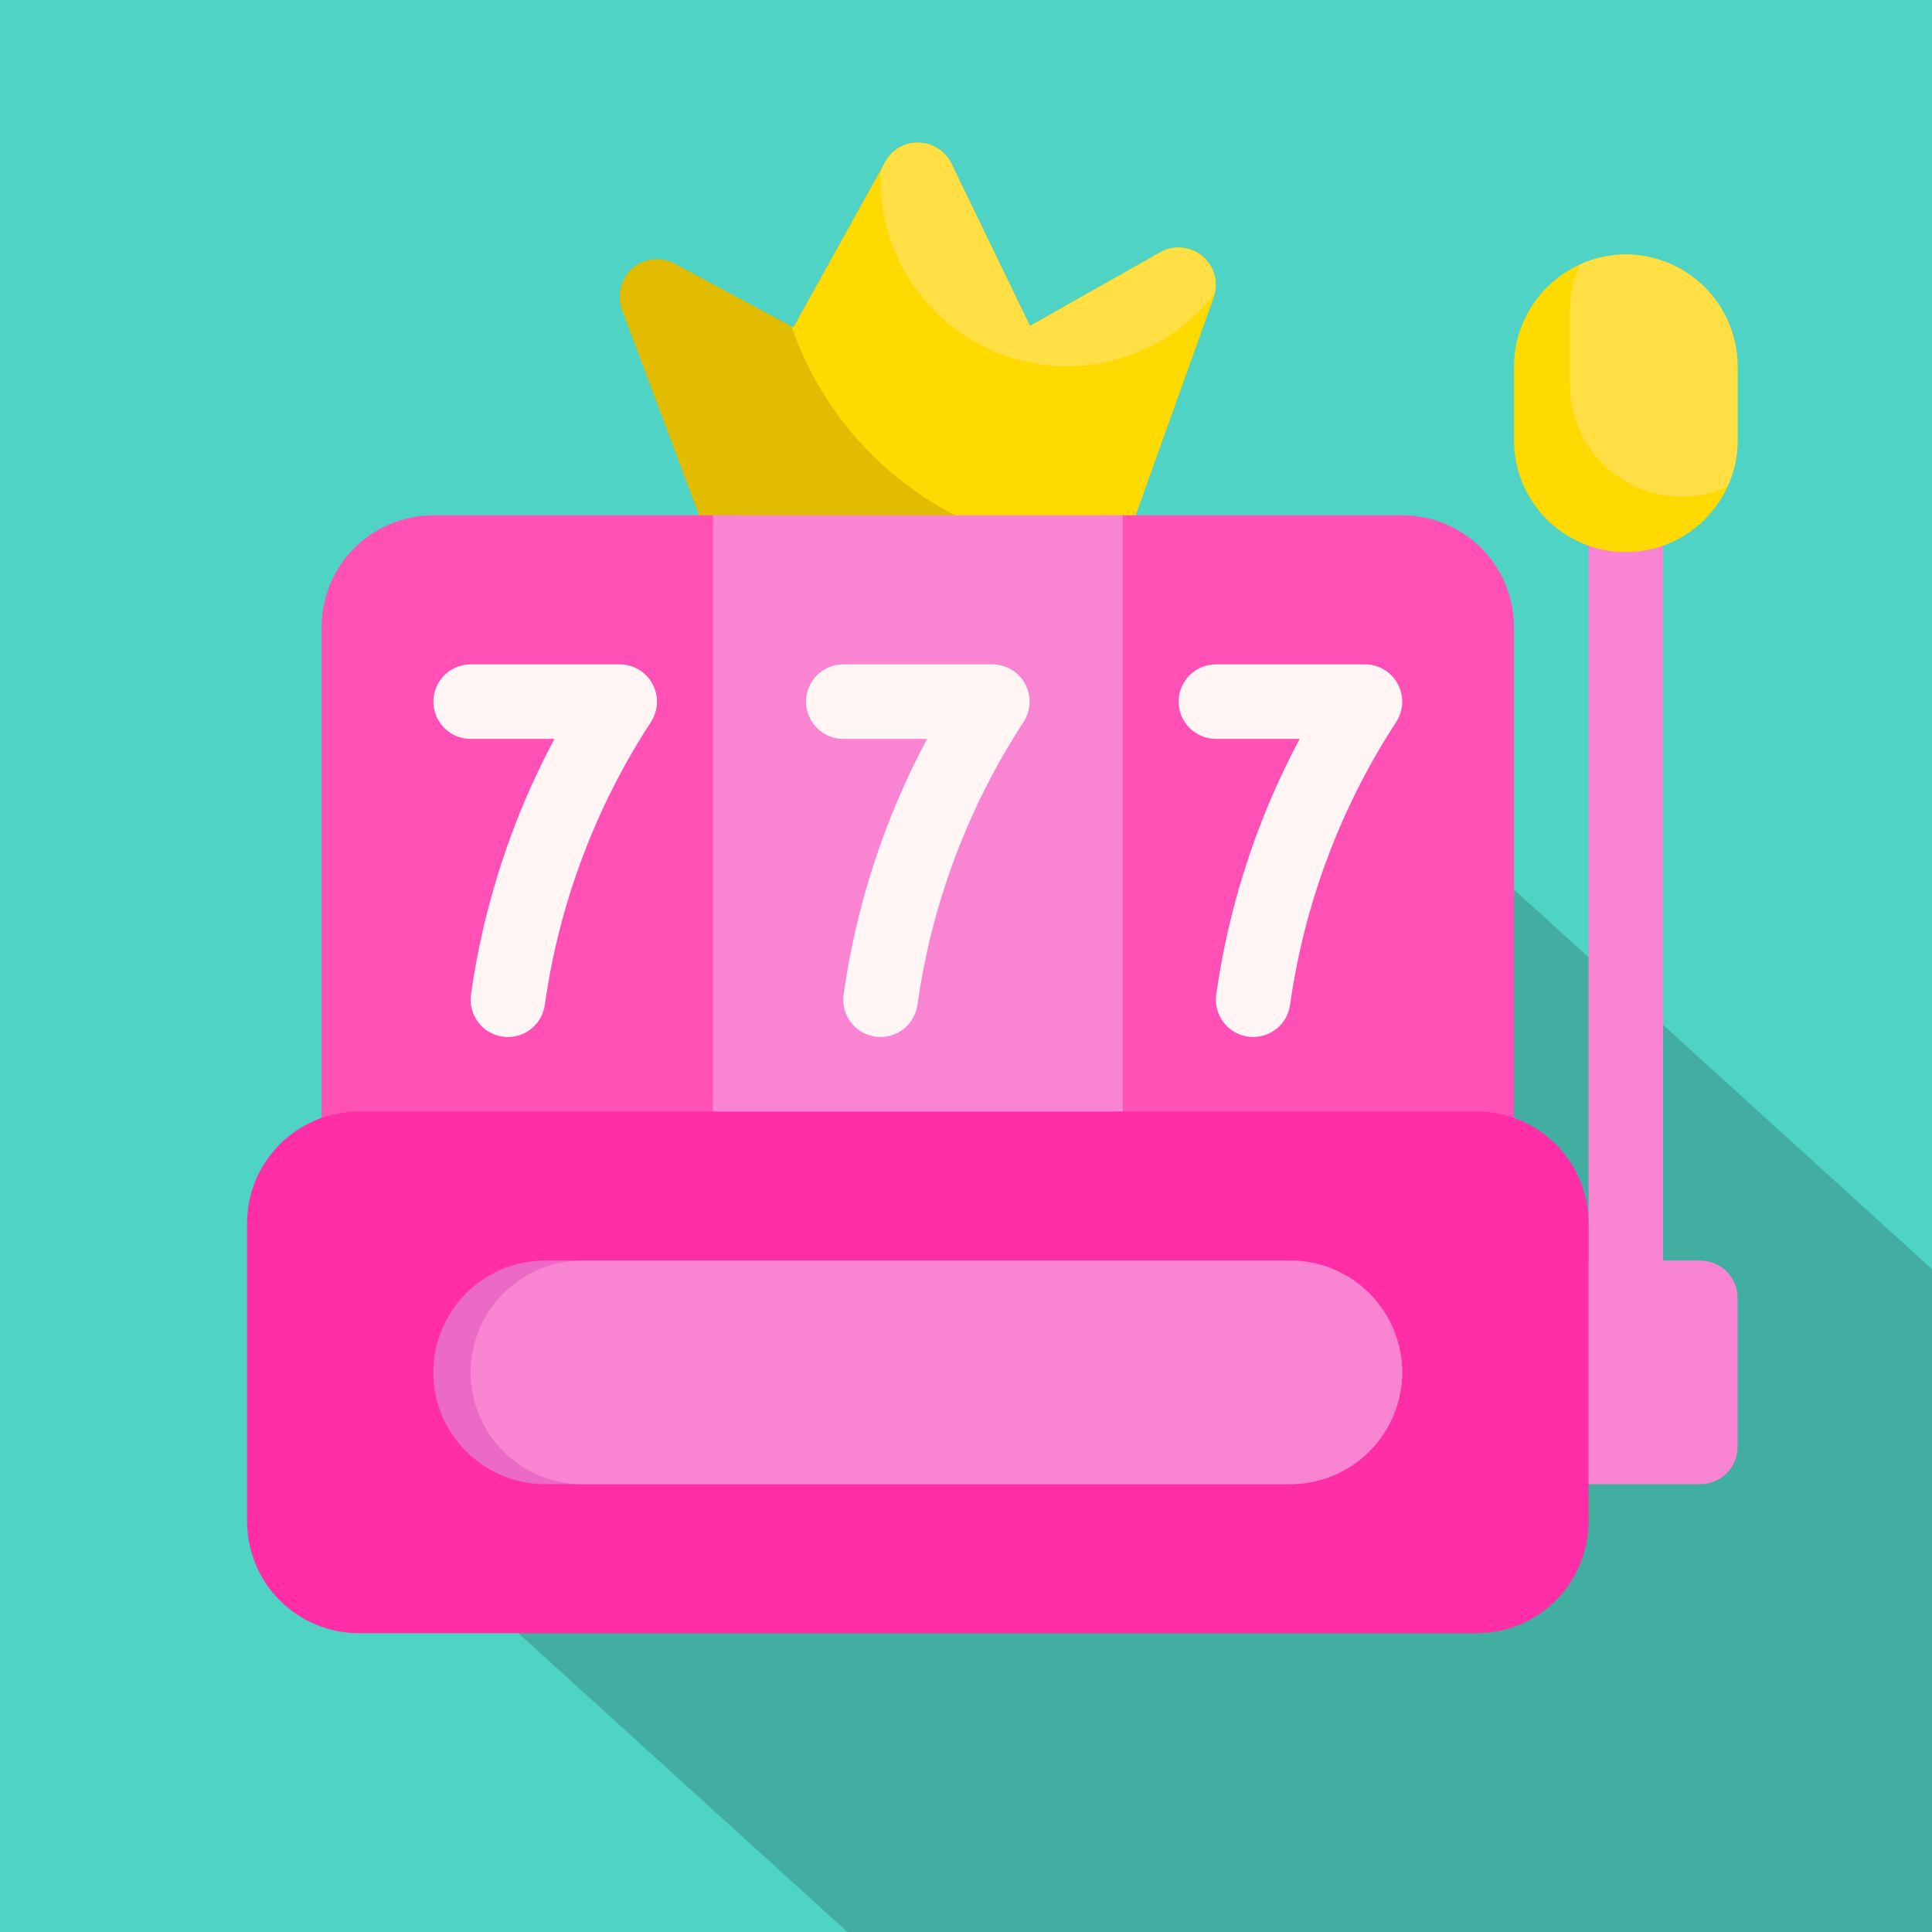 <?xml version="1.0" encoding="utf-8"?>
<svg xmlns="http://www.w3.org/2000/svg" xmlns:xlink="http://www.w3.org/1999/xlink" width="512" zoomAndPan="magnify" viewBox="0 0 384 384" height="512" preserveAspectRatio="xMidYMid meet" version="1.0">
  <defs>
    <clipPath id="81635ca143">
      <path clip-rule="nonzero" d="M 49 96 L 384 96 L 384 384 L 49 384 Z M 49 96"/>
    </clipPath>
    <clipPath id="a030144948">
      <path clip-rule="nonzero" d="M 212.109 96.152 L 456.43 318.039 L 293.426 497.523 L 49.105 275.637 Z M 212.109 96.152"/>
    </clipPath>
    <clipPath id="0a2f15d07f">
      <path clip-rule="nonzero" d="M 123 28.359 L 242 28.359 L 242 118 L 123 118 Z M 123 28.359"/>
    </clipPath>
    <clipPath id="d3e6029fe2">
      <path clip-rule="nonzero" d="M 157 28.359 L 242 28.359 L 242 110 L 157 110 Z M 157 28.359"/>
    </clipPath>
    <clipPath id="64d3ab3905">
      <path clip-rule="nonzero" d="M 300 250 L 345.359 250 L 345.359 295 L 300 295 Z M 300 250"/>
    </clipPath>
    <clipPath id="565ef1bd55">
      <path clip-rule="nonzero" d="M 49.109 220 L 316 220 L 316 324.609 L 49.109 324.609 Z M 49.109 220"/>
    </clipPath>
    <clipPath id="7959563f2c">
      <path clip-rule="nonzero" d="M 300 50 L 345.359 50 L 345.359 110 L 300 110 Z M 300 50"/>
    </clipPath>
    <clipPath id="6e70f723de">
      <path clip-rule="nonzero" d="M 312 50 L 345.359 50 L 345.359 99 L 312 99 Z M 312 50"/>
    </clipPath>
    <clipPath id="d07f8fc9e5">
      <path clip-rule="nonzero" d="M 175 28.359 L 242 28.359 L 242 73 L 175 73 Z M 175 28.359"/>
    </clipPath>
  </defs>
  <rect x="-38.4" width="460.8" fill="#ffffff" y="-38.4" height="460.8" fill-opacity="1"/>
  <rect x="-38.4" width="460.8" fill="#31506e" y="-38.4" height="460.8" fill-opacity="1"/>
  <rect x="-38.4" width="460.8" fill="#18406b" y="-38.4" height="460.8" fill-opacity="1"/>
  <path fill="#000000" fill-opacity="0.15" fill-rule="nonzero" d="M 207.742 103.871 C 201.727 97.855 180.672 254.465 136.062 320.062 L 200 384 L 383.617 384 C 383.617 355.648 384 177.602 384 177.602 L 270.016 62.016 C 270.016 62.016 245.695 115.777 230.273 122.238 C 222.016 113.406 213.887 110.785 207.742 103.871 Z M 207.742 103.871"/>
  <path fill="#404077" fill-opacity="1" fill-rule="nonzero" d="M 248.062 237.633 L 233.793 320.129 C 233.793 320.129 187.711 348.609 135.938 320.129 L 120.961 244.414 L 248.062 237.695 Z M 248.062 237.633"/>
  <path fill="#52528c" fill-opacity="1" fill-rule="nonzero" d="M 266.816 227.137 C 266.816 227.801 266.785 228.461 266.719 229.125 C 266.652 229.785 266.555 230.445 266.426 231.105 C 266.297 231.766 266.133 232.426 265.941 233.082 C 265.746 233.734 265.52 234.391 265.262 235.039 C 265 235.691 264.711 236.336 264.391 236.98 C 264.066 237.621 263.715 238.262 263.328 238.895 C 262.945 239.531 262.531 240.16 262.082 240.785 C 261.637 241.41 261.16 242.027 260.652 242.641 C 260.145 243.25 259.609 243.859 259.043 244.457 C 258.477 245.055 257.883 245.648 257.258 246.234 C 256.633 246.816 255.98 247.395 255.297 247.965 C 254.617 248.531 253.906 249.094 253.172 249.645 C 252.438 250.195 251.672 250.738 250.883 251.27 C 250.094 251.801 249.281 252.324 248.438 252.836 C 247.598 253.348 246.734 253.852 245.844 254.344 C 244.953 254.832 244.039 255.312 243.102 255.781 C 242.168 256.25 241.207 256.707 240.227 257.152 C 239.242 257.598 238.242 258.031 237.215 258.453 C 236.191 258.871 235.148 259.281 234.082 259.676 C 233.02 260.07 231.938 260.453 230.836 260.82 C 229.734 261.188 228.613 261.543 227.477 261.883 C 226.34 262.227 225.188 262.551 224.02 262.863 C 222.852 263.176 221.668 263.477 220.473 263.758 C 219.273 264.043 218.062 264.309 216.84 264.562 C 215.613 264.816 214.379 265.055 213.129 265.281 C 211.883 265.504 210.625 265.711 209.359 265.902 C 208.09 266.098 206.812 266.273 205.527 266.434 C 204.242 266.594 202.949 266.738 201.652 266.871 C 200.352 267 199.047 267.113 197.734 267.211 C 196.426 267.309 195.109 267.387 193.793 267.453 C 192.473 267.52 191.152 267.566 189.828 267.598 C 188.504 267.633 187.18 267.648 185.855 267.648 C 184.531 267.648 183.207 267.633 181.883 267.598 C 180.559 267.566 179.238 267.52 177.922 267.453 C 176.602 267.387 175.289 267.309 173.977 267.211 C 172.668 267.113 171.359 267 170.062 266.871 C 168.762 266.738 167.469 266.594 166.184 266.434 C 164.898 266.273 163.621 266.098 162.355 265.902 C 161.086 265.711 159.828 265.504 158.582 265.281 C 157.332 265.055 156.098 264.816 154.875 264.562 C 153.648 264.309 152.438 264.043 151.242 263.758 C 150.043 263.477 148.859 263.176 147.691 262.863 C 146.523 262.551 145.371 262.227 144.234 261.883 C 143.098 261.543 141.98 261.188 140.879 260.82 C 139.773 260.453 138.691 260.07 137.629 259.676 C 136.562 259.281 135.52 258.871 134.496 258.453 C 133.473 258.031 132.469 257.598 131.488 257.152 C 130.504 256.707 129.547 256.25 128.609 255.781 C 127.672 255.312 126.758 254.832 125.867 254.344 C 124.98 253.852 124.113 253.348 123.273 252.836 C 122.434 252.324 121.617 251.801 120.828 251.27 C 120.039 250.738 119.277 250.195 118.539 249.645 C 117.805 249.094 117.094 248.531 116.414 247.965 C 115.734 247.395 115.082 246.816 114.457 246.234 C 113.832 245.648 113.234 245.055 112.668 244.457 C 112.102 243.859 111.566 243.25 111.059 242.641 C 110.551 242.027 110.074 241.41 109.629 240.785 C 109.184 240.16 108.766 239.531 108.383 238.895 C 107.996 238.262 107.645 237.621 107.324 236.98 C 107 236.336 106.711 235.691 106.453 235.039 C 106.191 234.391 105.965 233.734 105.773 233.082 C 105.578 232.426 105.414 231.766 105.285 231.105 C 105.156 230.445 105.059 229.785 104.992 229.125 C 104.93 228.461 104.895 227.801 104.895 227.137 C 104.895 226.473 104.93 225.809 104.992 225.148 C 105.059 224.484 105.156 223.824 105.285 223.164 C 105.414 222.504 105.578 221.848 105.773 221.191 C 105.965 220.535 106.191 219.883 106.453 219.234 C 106.711 218.582 107 217.934 107.324 217.293 C 107.645 216.648 107.996 216.012 108.383 215.375 C 108.766 214.742 109.184 214.113 109.629 213.488 C 110.074 212.863 110.551 212.246 111.059 211.633 C 111.566 211.02 112.102 210.414 112.668 209.816 C 113.234 209.215 113.832 208.625 114.457 208.039 C 115.082 207.453 115.734 206.879 116.414 206.309 C 117.094 205.738 117.805 205.18 118.539 204.629 C 119.277 204.078 120.039 203.535 120.828 203.004 C 121.617 202.469 122.434 201.949 123.273 201.434 C 124.113 200.922 124.98 200.422 125.867 199.93 C 126.758 199.438 127.672 198.957 128.609 198.488 C 129.547 198.02 130.504 197.562 131.488 197.117 C 132.469 196.672 133.473 196.242 134.496 195.82 C 135.52 195.398 136.562 194.992 137.629 194.598 C 138.691 194.203 139.773 193.82 140.879 193.453 C 141.98 193.082 143.098 192.73 144.234 192.387 C 145.371 192.047 146.523 191.719 147.691 191.406 C 148.859 191.094 150.043 190.797 151.242 190.512 C 152.438 190.23 153.648 189.961 154.875 189.707 C 156.098 189.453 157.332 189.215 158.582 188.992 C 159.828 188.77 161.086 188.562 162.355 188.367 C 163.621 188.176 164.898 188 166.184 187.84 C 167.469 187.676 168.762 187.531 170.062 187.402 C 171.359 187.273 172.668 187.16 173.977 187.062 C 175.289 186.965 176.602 186.883 177.922 186.82 C 179.238 186.754 180.559 186.707 181.883 186.672 C 183.207 186.641 184.531 186.625 185.855 186.625 C 187.18 186.625 188.504 186.641 189.828 186.672 C 191.152 186.707 192.473 186.754 193.793 186.82 C 195.109 186.883 196.426 186.965 197.734 187.062 C 199.047 187.16 200.352 187.273 201.652 187.402 C 202.949 187.531 204.242 187.676 205.527 187.84 C 206.812 188 208.09 188.176 209.359 188.367 C 210.625 188.562 211.883 188.77 213.129 188.992 C 214.379 189.215 215.613 189.453 216.84 189.707 C 218.062 189.961 219.273 190.23 220.473 190.512 C 221.668 190.797 222.852 191.094 224.02 191.406 C 225.188 191.719 226.34 192.047 227.477 192.387 C 228.613 192.73 229.734 193.082 230.836 193.453 C 231.938 193.82 233.02 194.203 234.082 194.598 C 235.148 194.992 236.191 195.398 237.215 195.82 C 238.242 196.242 239.242 196.672 240.227 197.117 C 241.207 197.562 242.168 198.02 243.102 198.488 C 244.039 198.957 244.953 199.438 245.844 199.93 C 246.734 200.422 247.598 200.922 248.438 201.434 C 249.281 201.949 250.094 202.469 250.883 203.004 C 251.672 203.535 252.438 204.078 253.172 204.629 C 253.906 205.18 254.617 205.738 255.297 206.309 C 255.98 206.879 256.633 207.453 257.258 208.039 C 257.883 208.625 258.477 209.215 259.043 209.816 C 259.609 210.414 260.145 211.02 260.652 211.633 C 261.16 212.246 261.637 212.863 262.082 213.488 C 262.531 214.113 262.945 214.742 263.328 215.375 C 263.715 216.012 264.066 216.648 264.391 217.293 C 264.711 217.934 265 218.582 265.262 219.234 C 265.52 219.883 265.746 220.535 265.941 221.191 C 266.133 221.848 266.297 222.504 266.426 223.164 C 266.555 223.824 266.652 224.484 266.719 225.148 C 266.785 225.809 266.816 226.473 266.816 227.137 Z M 266.816 227.137"/>
  <path fill="#f0b48f" fill-opacity="1" fill-rule="nonzero" d="M 248.062 217.406 C 248.062 218.191 247.965 218.973 247.766 219.754 C 247.566 220.535 247.266 221.309 246.867 222.078 C 246.473 222.848 245.977 223.605 245.387 224.355 C 244.793 225.105 244.109 225.844 243.328 226.566 C 242.551 227.293 241.68 228 240.719 228.691 C 239.758 229.383 238.711 230.055 237.578 230.707 C 236.449 231.359 235.234 231.988 233.945 232.594 C 232.652 233.199 231.285 233.777 229.844 234.332 C 228.402 234.887 226.895 235.414 225.32 235.91 C 223.746 236.406 222.109 236.875 220.418 237.309 C 218.723 237.746 216.977 238.148 215.18 238.52 C 213.383 238.887 211.543 239.223 209.66 239.523 C 207.781 239.82 205.863 240.086 203.914 240.312 C 201.965 240.539 199.992 240.73 197.992 240.883 C 195.992 241.035 193.98 241.152 191.953 241.23 C 189.926 241.305 187.895 241.344 185.855 241.344 C 183.82 241.344 181.785 241.305 179.758 241.23 C 177.73 241.152 175.719 241.035 173.719 240.883 C 171.723 240.73 169.746 240.539 167.797 240.312 C 165.848 240.086 163.934 239.82 162.051 239.523 C 160.168 239.223 158.328 238.887 156.531 238.52 C 154.734 238.148 152.988 237.746 151.297 237.309 C 149.602 236.875 147.965 236.406 146.391 235.91 C 144.816 235.414 143.309 234.887 141.867 234.332 C 140.426 233.777 139.062 233.199 137.77 232.594 C 136.477 231.988 135.266 231.359 134.133 230.707 C 133 230.055 131.953 229.383 130.992 228.691 C 130.031 228 129.164 227.293 128.383 226.566 C 127.605 225.844 126.918 225.105 126.328 224.355 C 125.734 223.605 125.242 222.848 124.844 222.078 C 124.445 221.309 124.148 220.535 123.949 219.754 C 123.746 218.973 123.648 218.191 123.648 217.406 C 123.648 216.625 123.746 215.844 123.949 215.062 C 124.148 214.281 124.445 213.508 124.844 212.738 C 125.242 211.969 125.734 211.211 126.328 210.461 C 126.918 209.711 127.605 208.973 128.383 208.25 C 129.164 207.523 130.031 206.816 130.992 206.125 C 131.953 205.434 133 204.762 134.133 204.109 C 135.266 203.457 136.477 202.828 137.77 202.223 C 139.062 201.617 140.426 201.035 141.867 200.484 C 143.309 199.93 144.816 199.402 146.391 198.906 C 147.965 198.406 149.602 197.941 151.297 197.508 C 152.988 197.07 154.734 196.668 156.531 196.297 C 158.328 195.93 160.168 195.594 162.051 195.293 C 163.934 194.992 165.848 194.73 167.797 194.504 C 169.746 194.273 171.723 194.086 173.719 193.934 C 175.719 193.777 177.73 193.664 179.758 193.586 C 181.785 193.512 183.82 193.473 185.855 193.473 C 187.895 193.473 189.926 193.512 191.953 193.586 C 193.98 193.664 195.992 193.777 197.992 193.934 C 199.992 194.086 201.965 194.273 203.914 194.504 C 205.863 194.73 207.781 194.992 209.66 195.293 C 211.543 195.594 213.383 195.93 215.18 196.297 C 216.977 196.668 218.723 197.07 220.418 197.508 C 222.109 197.941 223.746 198.406 225.32 198.906 C 226.895 199.402 228.402 199.93 229.844 200.484 C 231.285 201.035 232.652 201.617 233.945 202.223 C 235.234 202.828 236.449 203.457 237.578 204.109 C 238.711 204.762 239.758 205.434 240.719 206.125 C 241.68 206.816 242.551 207.523 243.328 208.25 C 244.109 208.973 244.793 209.711 245.387 210.461 C 245.977 211.211 246.473 211.969 246.867 212.738 C 247.266 213.508 247.566 214.281 247.766 215.062 C 247.965 215.844 248.062 216.625 248.062 217.406 Z M 248.062 217.406"/>
  <path fill="#b4ffc6" fill-opacity="1" fill-rule="nonzero" d="M 186.816 163.391 C 186.047 163.648 185.281 163.84 184.512 164.031 C 113.727 183.551 103.168 130.816 101.695 111.297 C 101.375 107.008 101.441 104.32 101.441 104.32 C 186.434 97.09 186.816 163.391 186.816 163.391 Z M 186.816 163.391"/>
  <path fill="#79e9b3" fill-opacity="1" fill-rule="nonzero" d="M 184.512 164.031 C 113.727 183.551 103.168 130.816 101.695 111.297 C 111.039 110.719 118.594 112.383 118.594 112.383 C 168.832 125.566 184.574 164.098 184.574 164.098 Z M 184.512 164.031"/>
  <path fill="#b4ffc6" fill-opacity="1" fill-rule="nonzero" d="M 260.289 159.23 C 259.008 175.938 250.047 221.441 189.121 204.609 C 188.48 204.414 187.84 204.223 187.137 204.031 C 187.137 204.031 187.457 147.07 260.48 153.281 C 260.48 153.281 260.543 155.52 260.289 159.168 Z M 260.289 159.23"/>
  <path fill="#79e9b3" fill-opacity="1" fill-rule="nonzero" d="M 260.289 159.23 C 259.008 175.938 250.047 221.441 189.121 204.609 C 189.121 204.609 202.625 171.586 245.762 160.191 C 245.762 160.191 251.648 158.719 260.223 159.168 Z M 260.289 159.23"/>
  <path fill="#b4ffc6" fill-opacity="1" fill-rule="nonzero" d="M 200 225.922 C 200 225.922 185.984 167.359 206.207 126.977 L 195.84 126.977 C 195.84 126.977 169.473 154.559 179.52 225.922 C 179.52 225.922 189.953 231.359 199.938 225.922 Z M 200 225.922"/>
  <path fill="#ffb839" fill-opacity="1" fill-rule="nonzero" d="M 260.414 134.91 C 235.137 154.816 201.664 150.785 188.16 128.258 C 176.32 108.734 183.039 80.895 204.48 64 C 227.391 45.887 258.559 47.105 273.984 66.688 C 289.922 86.848 282.625 117.441 260.414 134.91 Z M 260.414 134.91"/>
  <path fill="#ffcf36" fill-opacity="1" fill-rule="nonzero" d="M 252.863 123.07 C 232 139.586 204.992 141.184 188.16 128.258 C 176.32 108.734 183.039 80.895 204.48 64 C 227.457 45.824 260.031 46.656 275.328 68.48 C 279.551 86.719 271.297 108.543 252.863 123.07 Z M 252.863 123.07"/>
  <path fill="#ffb839" fill-opacity="1" fill-rule="nonzero" d="M 252.988 69.395 C 253.512 70.059 253.984 70.754 254.414 71.484 C 254.844 72.215 255.223 72.977 255.551 73.77 C 255.883 74.562 256.16 75.379 256.391 76.227 C 256.617 77.074 256.793 77.945 256.918 78.836 C 257.043 79.73 257.117 80.645 257.137 81.574 C 257.156 82.504 257.125 83.449 257.039 84.41 C 256.953 85.371 256.816 86.34 256.629 87.32 C 256.441 88.297 256.199 89.281 255.906 90.273 C 255.617 91.262 255.277 92.25 254.883 93.242 C 254.492 94.23 254.055 95.215 253.566 96.199 C 253.082 97.18 252.551 98.148 251.973 99.113 C 251.395 100.074 250.773 101.023 250.109 101.957 C 249.445 102.895 248.742 103.809 248 104.707 C 247.258 105.605 246.48 106.48 245.664 107.332 C 244.852 108.188 244.004 109.012 243.125 109.812 C 242.246 110.609 241.34 111.379 240.406 112.117 C 239.473 112.855 238.516 113.559 237.531 114.227 C 236.551 114.898 235.551 115.531 234.535 116.125 C 233.516 116.719 232.484 117.273 231.438 117.789 C 230.391 118.301 229.34 118.773 228.273 119.203 C 227.211 119.629 226.145 120.016 225.074 120.355 C 224.004 120.691 222.938 120.984 221.867 121.23 C 220.801 121.477 219.742 121.676 218.688 121.828 C 217.633 121.977 216.594 122.082 215.562 122.133 C 214.531 122.188 213.52 122.195 212.523 122.152 C 211.527 122.109 210.551 122.016 209.598 121.879 C 208.645 121.738 207.719 121.551 206.816 121.312 C 205.918 121.078 205.047 120.797 204.207 120.469 C 203.367 120.141 202.559 119.766 201.789 119.348 C 201.02 118.93 200.285 118.469 199.59 117.961 C 198.898 117.457 198.242 116.914 197.633 116.328 C 197.02 115.742 196.453 115.117 195.934 114.457 C 195.41 113.797 194.934 113.098 194.508 112.367 C 194.078 111.641 193.699 110.879 193.371 110.086 C 193.039 109.293 192.762 108.473 192.531 107.625 C 192.305 106.777 192.125 105.91 192 105.016 C 191.875 104.121 191.805 103.211 191.785 102.277 C 191.766 101.348 191.797 100.402 191.883 99.441 C 191.965 98.484 192.102 97.512 192.293 96.535 C 192.48 95.555 192.723 94.57 193.012 93.582 C 193.305 92.59 193.645 91.602 194.035 90.613 C 194.426 89.621 194.867 88.637 195.352 87.656 C 195.84 86.676 196.371 85.703 196.949 84.742 C 197.527 83.777 198.148 82.828 198.812 81.895 C 199.473 80.961 200.176 80.043 200.918 79.145 C 201.664 78.246 202.441 77.371 203.254 76.52 C 204.07 75.668 204.918 74.84 205.797 74.043 C 206.672 73.242 207.582 72.473 208.516 71.734 C 209.449 70.996 210.406 70.293 211.387 69.625 C 212.367 68.953 213.367 68.324 214.387 67.727 C 215.406 67.133 216.438 66.578 217.484 66.066 C 218.527 65.551 219.582 65.078 220.645 64.652 C 221.707 64.223 222.773 63.84 223.844 63.5 C 224.914 63.16 225.984 62.867 227.051 62.621 C 228.117 62.375 229.18 62.176 230.23 62.027 C 231.285 61.875 232.328 61.773 233.355 61.719 C 234.387 61.664 235.402 61.66 236.398 61.703 C 237.395 61.746 238.367 61.836 239.32 61.977 C 240.273 62.117 241.203 62.305 242.102 62.539 C 243.004 62.773 243.875 63.055 244.715 63.383 C 245.555 63.715 246.359 64.086 247.133 64.504 C 247.902 64.926 248.637 65.387 249.328 65.891 C 250.023 66.395 250.676 66.941 251.289 67.527 C 251.898 68.113 252.465 68.734 252.988 69.395 Z M 252.988 69.395"/>
  <rect x="-38.4" width="460.8" fill="#4fd3c4" y="-38.4" height="460.8" fill-opacity="1"/>
  <g clip-path="url(#81635ca143)">
    <g clip-path="url(#a030144948)">
      <path fill="#42ada1" fill-opacity="1" fill-rule="nonzero" d="M 212.109 96.152 L 456.094 317.734 L 293.094 497.219 L 49.105 275.637 Z M 212.109 96.152"/>
    </g>
  </g>
  <g clip-path="url(#0a2f15d07f)">
    <path fill="#e2bc00" fill-opacity="1" fill-rule="nonzero" d="M 241.227 59.098 L 223.082 109.754 L 222.117 112.348 C 221.863 113.066 221.504 113.727 221.043 114.336 C 220.582 114.941 220.039 115.465 219.418 115.902 C 218.793 116.34 218.117 116.672 217.391 116.898 C 216.664 117.129 215.918 117.238 215.156 117.234 L 149.684 117.234 C 148.93 117.234 148.191 117.121 147.469 116.895 C 146.75 116.668 146.078 116.344 145.457 115.91 C 144.832 115.48 144.289 114.969 143.824 114.375 C 143.359 113.781 142.992 113.129 142.723 112.422 L 123.617 61.539 C 123.363 60.828 123.219 60.098 123.184 59.344 C 123.145 58.59 123.219 57.848 123.406 57.117 C 123.59 56.383 123.875 55.695 124.266 55.047 C 124.656 54.402 125.129 53.824 125.688 53.32 C 126.266 52.828 126.902 52.434 127.598 52.137 C 128.297 51.836 129.02 51.648 129.773 51.57 C 130.527 51.488 131.273 51.523 132.02 51.672 C 132.762 51.816 133.465 52.07 134.133 52.43 L 157.312 64.875 L 157.684 65.098 L 175.977 32.137 C 176.301 31.543 176.699 31.004 177.172 30.52 C 177.648 30.035 178.18 29.629 178.77 29.293 C 179.359 28.961 179.98 28.715 180.641 28.555 C 181.301 28.395 181.965 28.332 182.645 28.359 C 183.316 28.379 183.977 28.488 184.625 28.688 C 185.27 28.887 185.875 29.172 186.441 29.535 C 187.012 29.902 187.52 30.336 187.969 30.84 C 188.418 31.348 188.789 31.902 189.086 32.508 L 204.715 64.801 L 230.637 50.137 C 231.293 49.766 231.992 49.504 232.73 49.348 C 233.469 49.195 234.211 49.152 234.965 49.223 C 235.715 49.297 236.438 49.48 237.133 49.773 C 237.828 50.066 238.465 50.457 239.039 50.941 C 239.613 51.43 240.105 51.992 240.508 52.629 C 240.914 53.266 241.211 53.949 241.41 54.676 C 241.605 55.406 241.688 56.148 241.656 56.902 C 241.625 57.656 241.48 58.387 241.227 59.098 Z M 241.227 59.098"/>
  </g>
  <g clip-path="url(#d3e6029fe2)">
    <path fill="#ffda00" fill-opacity="1" fill-rule="nonzero" d="M 241.449 58.281 C 241.375 58.578 241.301 58.801 241.227 59.098 L 223.082 109.754 C 221.895 109.828 220.711 109.828 219.453 109.828 C 217.75 109.805 216.051 109.715 214.355 109.559 C 212.66 109.406 210.973 109.184 209.293 108.902 C 207.613 108.617 205.949 108.27 204.297 107.859 C 202.645 107.445 201.008 106.973 199.395 106.438 C 197.777 105.898 196.184 105.301 194.613 104.645 C 193.043 103.984 191.5 103.27 189.984 102.492 C 188.469 101.715 186.984 100.883 185.531 99.992 C 184.082 99.102 182.664 98.16 181.285 97.16 C 179.906 96.164 178.566 95.113 177.266 94.012 C 175.969 92.914 174.711 91.766 173.5 90.566 C 172.289 89.371 171.125 88.129 170.008 86.844 C 168.895 85.559 167.828 84.23 166.812 82.863 C 165.797 81.496 164.836 80.094 163.926 78.652 C 163.02 77.211 162.168 75.738 161.375 74.234 C 160.578 72.727 159.844 71.191 159.164 69.633 C 158.488 68.07 157.871 66.484 157.312 64.875 L 157.684 65.098 L 175.164 33.621 L 175.977 32.137 C 176.301 31.543 176.699 31.004 177.172 30.52 C 177.648 30.035 178.18 29.629 178.77 29.293 C 179.359 28.961 179.98 28.715 180.641 28.555 C 181.301 28.395 181.965 28.332 182.645 28.359 C 183.316 28.379 183.977 28.488 184.625 28.688 C 185.27 28.887 185.875 29.172 186.441 29.535 C 187.012 29.902 187.52 30.336 187.969 30.84 C 188.418 31.348 188.789 31.902 189.086 32.508 L 204.715 64.801 L 230.637 50.137 C 231.262 49.785 231.926 49.535 232.625 49.379 C 233.324 49.223 234.031 49.172 234.746 49.219 C 235.461 49.27 236.152 49.418 236.824 49.672 C 237.496 49.922 238.117 50.262 238.691 50.691 C 239.262 51.125 239.762 51.629 240.188 52.203 C 240.613 52.781 240.949 53.406 241.195 54.078 C 241.441 54.754 241.582 55.445 241.625 56.16 C 241.672 56.879 241.609 57.582 241.449 58.281 Z M 241.449 58.281"/>
  </g>
  <path fill="#ff50b5" fill-opacity="1" fill-rule="nonzero" d="M 145.391 102.422 L 86.141 102.422 C 85.41 102.422 84.688 102.457 83.961 102.531 C 83.238 102.602 82.52 102.707 81.805 102.852 C 81.09 102.992 80.387 103.168 79.691 103.379 C 78.992 103.59 78.309 103.836 77.637 104.113 C 76.965 104.395 76.309 104.703 75.664 105.047 C 75.023 105.391 74.402 105.762 73.797 106.168 C 73.191 106.57 72.605 107.004 72.043 107.465 C 71.48 107.93 70.941 108.418 70.43 108.93 C 69.914 109.445 69.426 109.984 68.965 110.547 C 68.504 111.109 68.07 111.691 67.664 112.297 C 67.262 112.902 66.887 113.527 66.543 114.168 C 66.203 114.809 65.891 115.469 65.613 116.141 C 65.332 116.812 65.09 117.496 64.879 118.191 C 64.668 118.887 64.488 119.594 64.348 120.309 C 64.207 121.02 64.098 121.738 64.027 122.465 C 63.957 123.188 63.922 123.914 63.922 124.641 L 63.922 228.328 C 63.922 228.816 63.969 229.297 64.062 229.773 C 64.156 230.25 64.297 230.715 64.484 231.164 C 64.672 231.613 64.898 232.039 65.168 232.445 C 65.438 232.848 65.746 233.223 66.09 233.566 C 66.434 233.91 66.809 234.219 67.211 234.488 C 67.617 234.758 68.043 234.984 68.492 235.172 C 68.941 235.359 69.406 235.5 69.883 235.594 C 70.359 235.688 70.84 235.734 71.328 235.734 L 145.391 235.734 C 145.875 235.734 146.359 235.688 146.836 235.594 C 147.312 235.5 147.773 235.359 148.223 235.172 C 148.672 234.984 149.102 234.758 149.504 234.488 C 149.91 234.219 150.281 233.91 150.625 233.566 C 150.969 233.223 151.277 232.848 151.547 232.445 C 151.816 232.039 152.047 231.613 152.23 231.164 C 152.418 230.715 152.559 230.25 152.652 229.773 C 152.75 229.297 152.797 228.816 152.797 228.328 L 152.797 109.828 C 152.797 109.344 152.75 108.863 152.652 108.383 C 152.559 107.906 152.418 107.445 152.23 106.996 C 152.047 106.547 151.816 106.121 151.547 105.715 C 151.277 105.309 150.969 104.938 150.625 104.594 C 150.281 104.25 149.91 103.941 149.504 103.672 C 149.102 103.402 148.672 103.172 148.223 102.988 C 147.773 102.801 147.312 102.66 146.836 102.566 C 146.359 102.473 145.875 102.422 145.391 102.422 Z M 145.391 102.422"/>
  <path fill="#ff50b5" fill-opacity="1" fill-rule="nonzero" d="M 278.703 102.422 L 219.453 102.422 C 218.965 102.422 218.484 102.473 218.008 102.566 C 217.531 102.66 217.066 102.801 216.617 102.988 C 216.168 103.172 215.742 103.402 215.336 103.672 C 214.934 103.941 214.559 104.25 214.215 104.594 C 213.871 104.938 213.562 105.309 213.293 105.715 C 213.023 106.121 212.797 106.547 212.609 106.996 C 212.422 107.445 212.281 107.906 212.188 108.383 C 212.094 108.863 212.047 109.344 212.047 109.828 L 212.047 228.328 C 212.047 228.816 212.094 229.297 212.188 229.773 C 212.281 230.25 212.422 230.715 212.609 231.164 C 212.797 231.613 213.023 232.039 213.293 232.445 C 213.562 232.848 213.871 233.223 214.215 233.566 C 214.559 233.91 214.934 234.219 215.336 234.488 C 215.742 234.758 216.168 234.984 216.617 235.172 C 217.066 235.359 217.531 235.5 218.008 235.594 C 218.484 235.688 218.965 235.734 219.453 235.734 L 293.516 235.734 C 294 235.734 294.484 235.688 294.961 235.594 C 295.438 235.5 295.898 235.359 296.348 235.172 C 296.797 234.984 297.227 234.758 297.629 234.488 C 298.035 234.219 298.406 233.91 298.75 233.566 C 299.094 233.223 299.402 232.848 299.672 232.445 C 299.941 232.039 300.172 231.613 300.355 231.164 C 300.543 230.715 300.684 230.25 300.777 229.773 C 300.875 229.297 300.922 228.816 300.922 228.328 L 300.922 124.641 C 300.922 123.914 300.887 123.188 300.812 122.465 C 300.742 121.738 300.637 121.02 300.492 120.309 C 300.352 119.594 300.176 118.887 299.965 118.191 C 299.754 117.496 299.508 116.812 299.23 116.141 C 298.953 115.469 298.641 114.809 298.297 114.168 C 297.953 113.527 297.582 112.902 297.176 112.297 C 296.773 111.691 296.34 111.109 295.879 110.547 C 295.414 109.984 294.93 109.445 294.414 108.93 C 293.898 108.418 293.359 107.93 292.797 107.465 C 292.234 107.004 291.652 106.57 291.047 106.168 C 290.441 105.762 289.816 105.391 289.176 105.047 C 288.535 104.703 287.879 104.395 287.203 104.113 C 286.531 103.836 285.848 103.59 285.152 103.379 C 284.457 103.168 283.75 102.992 283.035 102.852 C 282.324 102.707 281.605 102.602 280.879 102.531 C 280.156 102.457 279.43 102.422 278.703 102.422 Z M 278.703 102.422"/>
  <path fill="#f985d2" fill-opacity="1" fill-rule="nonzero" d="M 323.141 265.359 C 322.652 265.359 322.172 265.312 321.695 265.219 C 321.219 265.125 320.754 264.984 320.305 264.797 C 319.855 264.609 319.43 264.383 319.023 264.113 C 318.621 263.844 318.246 263.535 317.902 263.191 C 317.559 262.848 317.25 262.473 316.98 262.07 C 316.711 261.664 316.484 261.238 316.297 260.789 C 316.109 260.34 315.969 259.875 315.875 259.398 C 315.781 258.922 315.734 258.441 315.734 257.953 L 315.734 102.422 C 315.734 101.938 315.781 101.457 315.875 100.977 C 315.969 100.5 316.109 100.039 316.297 99.59 C 316.484 99.141 316.711 98.715 316.98 98.309 C 317.25 97.902 317.559 97.531 317.902 97.188 C 318.246 96.844 318.621 96.535 319.023 96.266 C 319.43 95.996 319.855 95.766 320.305 95.582 C 320.754 95.395 321.219 95.254 321.695 95.16 C 322.172 95.066 322.652 95.016 323.141 95.016 C 323.625 95.016 324.109 95.066 324.586 95.16 C 325.062 95.254 325.523 95.395 325.973 95.582 C 326.422 95.766 326.852 95.996 327.254 96.266 C 327.66 96.535 328.031 96.844 328.375 97.188 C 328.719 97.531 329.027 97.902 329.297 98.309 C 329.566 98.715 329.797 99.141 329.98 99.59 C 330.168 100.039 330.309 100.5 330.402 100.977 C 330.5 101.457 330.547 101.938 330.547 102.422 L 330.547 257.953 C 330.547 258.441 330.5 258.922 330.402 259.398 C 330.309 259.875 330.168 260.34 329.98 260.789 C 329.797 261.238 329.566 261.664 329.297 262.07 C 329.027 262.473 328.719 262.848 328.375 263.191 C 328.031 263.535 327.66 263.844 327.254 264.113 C 326.852 264.383 326.422 264.609 325.973 264.797 C 325.523 264.984 325.062 265.125 324.586 265.219 C 324.109 265.312 323.625 265.359 323.141 265.359 Z M 323.141 265.359"/>
  <g clip-path="url(#64d3ab3905)">
    <path fill="#f985d2" fill-opacity="1" fill-rule="nonzero" d="M 308.328 250.547 L 337.953 250.547 C 338.438 250.547 338.922 250.594 339.398 250.691 C 339.875 250.785 340.336 250.926 340.785 251.113 C 341.234 251.297 341.664 251.527 342.066 251.797 C 342.473 252.066 342.844 252.375 343.188 252.719 C 343.531 253.062 343.84 253.434 344.109 253.84 C 344.379 254.246 344.609 254.672 344.793 255.121 C 344.98 255.57 345.121 256.031 345.215 256.508 C 345.312 256.988 345.359 257.469 345.359 257.953 L 345.359 287.578 C 345.359 288.066 345.312 288.547 345.215 289.023 C 345.121 289.5 344.98 289.965 344.793 290.414 C 344.609 290.863 344.379 291.289 344.109 291.695 C 343.84 292.098 343.531 292.473 343.188 292.816 C 342.844 293.16 342.473 293.469 342.066 293.738 C 341.664 294.008 341.234 294.234 340.785 294.422 C 340.336 294.609 339.875 294.75 339.398 294.844 C 338.922 294.938 338.438 294.984 337.953 294.984 L 308.328 294.984 C 307.84 294.984 307.359 294.938 306.883 294.844 C 306.406 294.75 305.941 294.609 305.492 294.422 C 305.043 294.234 304.617 294.008 304.211 293.738 C 303.809 293.469 303.434 293.16 303.09 292.816 C 302.746 292.473 302.438 292.098 302.168 291.695 C 301.898 291.289 301.672 290.863 301.484 290.414 C 301.297 289.965 301.156 289.5 301.062 289.023 C 300.969 288.547 300.922 288.066 300.922 287.578 L 300.922 257.953 C 300.922 257.469 300.969 256.988 301.062 256.508 C 301.156 256.031 301.297 255.57 301.484 255.121 C 301.672 254.672 301.898 254.246 302.168 253.84 C 302.438 253.434 302.746 253.062 303.09 252.719 C 303.434 252.375 303.809 252.066 304.211 251.797 C 304.617 251.527 305.043 251.297 305.492 251.113 C 305.941 250.926 306.406 250.785 306.883 250.691 C 307.359 250.594 307.84 250.547 308.328 250.547 Z M 308.328 250.547"/>
  </g>
  <path fill="#f985d2" fill-opacity="1" fill-rule="nonzero" d="M 141.688 102.422 L 223.156 102.422 L 223.156 235.734 L 141.688 235.734 Z M 141.688 102.422"/>
  <path fill="#fff5f5" fill-opacity="1" fill-rule="nonzero" d="M 249.078 206.109 C 248.727 206.113 248.379 206.086 248.031 206.035 C 247.551 205.969 247.082 205.855 246.621 205.695 C 246.164 205.531 245.727 205.328 245.305 205.082 C 244.887 204.836 244.496 204.547 244.133 204.227 C 243.773 203.902 243.445 203.543 243.152 203.156 C 242.859 202.766 242.609 202.355 242.398 201.914 C 242.188 201.477 242.02 201.023 241.898 200.551 C 241.777 200.082 241.703 199.602 241.676 199.117 C 241.648 198.633 241.668 198.148 241.738 197.668 C 242.992 188.781 245.016 180.07 247.801 171.535 C 250.586 163.004 254.09 154.777 258.32 146.859 L 241.672 146.859 C 241.184 146.859 240.703 146.812 240.227 146.719 C 239.75 146.625 239.285 146.484 238.836 146.297 C 238.387 146.109 237.961 145.883 237.555 145.613 C 237.152 145.344 236.777 145.035 236.434 144.691 C 236.09 144.348 235.781 143.973 235.512 143.57 C 235.242 143.164 235.016 142.738 234.828 142.289 C 234.641 141.84 234.5 141.375 234.406 140.898 C 234.312 140.422 234.266 139.941 234.266 139.453 C 234.266 138.969 234.312 138.488 234.406 138.008 C 234.5 137.531 234.641 137.07 234.828 136.621 C 235.016 136.172 235.242 135.746 235.512 135.34 C 235.781 134.934 236.09 134.562 236.434 134.219 C 236.777 133.875 237.152 133.566 237.555 133.297 C 237.961 133.027 238.387 132.797 238.836 132.613 C 239.285 132.426 239.75 132.285 240.227 132.191 C 240.703 132.098 241.184 132.047 241.672 132.047 L 271.297 132.047 C 271.965 132.047 272.617 132.137 273.262 132.312 C 273.906 132.488 274.512 132.75 275.086 133.09 C 275.66 133.434 276.176 133.844 276.641 134.324 C 277.102 134.805 277.492 135.34 277.809 135.926 C 278.125 136.512 278.359 137.129 278.512 137.781 C 278.664 138.43 278.727 139.086 278.699 139.754 C 278.672 140.422 278.555 141.07 278.352 141.707 C 278.148 142.344 277.867 142.941 277.504 143.5 C 271.969 151.988 267.426 160.973 263.867 170.461 C 260.309 179.949 257.824 189.707 256.41 199.742 C 256.348 200.18 256.246 200.609 256.109 201.027 C 255.969 201.449 255.793 201.855 255.582 202.242 C 255.371 202.633 255.129 202.996 254.852 203.344 C 254.574 203.688 254.266 204.004 253.934 204.297 C 253.598 204.586 253.242 204.844 252.863 205.07 C 252.48 205.297 252.082 205.488 251.668 205.641 C 251.254 205.797 250.828 205.914 250.395 205.992 C 249.957 206.07 249.52 206.109 249.078 206.109 Z M 249.078 206.109"/>
  <path fill="#fff5f5" fill-opacity="1" fill-rule="nonzero" d="M 175.016 206.109 C 174.664 206.113 174.316 206.086 173.969 206.035 C 173.488 205.969 173.02 205.855 172.559 205.695 C 172.102 205.531 171.664 205.328 171.242 205.082 C 170.824 204.836 170.434 204.547 170.07 204.227 C 169.711 203.902 169.383 203.543 169.09 203.156 C 168.797 202.766 168.547 202.355 168.336 201.914 C 168.125 201.477 167.957 201.023 167.836 200.551 C 167.715 200.082 167.641 199.602 167.613 199.117 C 167.586 198.633 167.605 198.148 167.676 197.668 C 168.93 188.781 170.953 180.07 173.738 171.535 C 176.523 163.004 180.027 154.777 184.258 146.859 L 167.609 146.859 C 167.121 146.859 166.641 146.812 166.164 146.719 C 165.688 146.625 165.223 146.484 164.773 146.297 C 164.324 146.109 163.898 145.883 163.492 145.613 C 163.09 145.344 162.715 145.035 162.371 144.691 C 162.027 144.348 161.719 143.973 161.449 143.57 C 161.18 143.164 160.953 142.738 160.766 142.289 C 160.578 141.84 160.438 141.375 160.344 140.898 C 160.25 140.422 160.203 139.941 160.203 139.453 C 160.203 138.969 160.25 138.488 160.344 138.008 C 160.438 137.531 160.578 137.07 160.766 136.621 C 160.953 136.172 161.18 135.746 161.449 135.34 C 161.719 134.934 162.027 134.562 162.371 134.219 C 162.715 133.875 163.09 133.566 163.492 133.297 C 163.898 133.027 164.324 132.797 164.773 132.613 C 165.223 132.426 165.688 132.285 166.164 132.191 C 166.641 132.098 167.121 132.047 167.609 132.047 L 197.234 132.047 C 197.902 132.047 198.555 132.137 199.199 132.312 C 199.844 132.488 200.449 132.75 201.023 133.09 C 201.598 133.434 202.113 133.844 202.578 134.324 C 203.039 134.805 203.43 135.34 203.746 135.926 C 204.062 136.512 204.297 137.129 204.449 137.781 C 204.602 138.43 204.664 139.086 204.637 139.754 C 204.609 140.422 204.492 141.07 204.289 141.707 C 204.086 142.344 203.805 142.941 203.441 143.5 C 197.906 151.988 193.363 160.973 189.805 170.461 C 186.246 179.949 183.762 189.707 182.348 199.742 C 182.285 200.18 182.184 200.609 182.047 201.027 C 181.906 201.449 181.73 201.855 181.52 202.242 C 181.309 202.633 181.066 202.996 180.789 203.344 C 180.512 203.688 180.203 204.004 179.871 204.297 C 179.535 204.586 179.18 204.844 178.801 205.07 C 178.418 205.297 178.02 205.488 177.605 205.641 C 177.191 205.797 176.766 205.914 176.332 205.992 C 175.895 206.07 175.457 206.109 175.016 206.109 Z M 175.016 206.109"/>
  <path fill="#fff5f5" fill-opacity="1" fill-rule="nonzero" d="M 100.953 206.109 C 100.602 206.113 100.254 206.086 99.906 206.035 C 99.426 205.969 98.957 205.855 98.496 205.695 C 98.039 205.531 97.602 205.328 97.18 205.082 C 96.762 204.836 96.371 204.547 96.008 204.227 C 95.648 203.902 95.32 203.543 95.027 203.156 C 94.734 202.766 94.484 202.355 94.273 201.914 C 94.062 201.477 93.895 201.023 93.773 200.551 C 93.652 200.082 93.578 199.602 93.551 199.117 C 93.523 198.633 93.543 198.148 93.613 197.668 C 94.867 188.781 96.891 180.07 99.676 171.535 C 102.461 163.004 105.965 154.777 110.195 146.859 L 93.547 146.859 C 93.059 146.859 92.578 146.812 92.102 146.719 C 91.625 146.625 91.16 146.484 90.711 146.297 C 90.262 146.109 89.836 145.883 89.43 145.613 C 89.027 145.344 88.652 145.035 88.309 144.691 C 87.965 144.348 87.656 143.973 87.387 143.57 C 87.117 143.164 86.891 142.738 86.703 142.289 C 86.516 141.84 86.375 141.375 86.281 140.898 C 86.188 140.422 86.141 139.941 86.141 139.453 C 86.141 138.969 86.188 138.488 86.281 138.008 C 86.375 137.531 86.516 137.07 86.703 136.621 C 86.891 136.172 87.117 135.746 87.387 135.34 C 87.656 134.934 87.965 134.562 88.309 134.219 C 88.652 133.875 89.027 133.566 89.43 133.297 C 89.836 133.027 90.262 132.797 90.711 132.613 C 91.16 132.426 91.625 132.285 92.102 132.191 C 92.578 132.098 93.059 132.047 93.547 132.047 L 123.172 132.047 C 123.84 132.047 124.492 132.137 125.137 132.312 C 125.781 132.488 126.387 132.75 126.961 133.09 C 127.535 133.434 128.051 133.844 128.516 134.324 C 128.977 134.805 129.367 135.34 129.684 135.926 C 130 136.512 130.234 137.129 130.387 137.781 C 130.539 138.43 130.602 139.086 130.574 139.754 C 130.547 140.422 130.43 141.07 130.227 141.707 C 130.023 142.344 129.742 142.941 129.379 143.5 C 123.844 151.988 119.301 160.973 115.742 170.461 C 112.184 179.949 109.699 189.707 108.285 199.742 C 108.223 200.18 108.121 200.609 107.984 201.027 C 107.844 201.449 107.668 201.852 107.457 202.242 C 107.246 202.633 107.004 202.996 106.727 203.344 C 106.449 203.688 106.141 204.004 105.809 204.297 C 105.473 204.586 105.117 204.844 104.738 205.07 C 104.355 205.297 103.957 205.488 103.543 205.641 C 103.129 205.797 102.703 205.914 102.27 205.992 C 101.832 206.07 101.395 206.109 100.953 206.109 Z M 100.953 206.109"/>
  <g clip-path="url(#565ef1bd55)">
    <path fill="#ff2ea6" fill-opacity="1" fill-rule="nonzero" d="M 71.328 220.922 L 293.516 220.922 C 294.242 220.922 294.969 220.957 295.691 221.031 C 296.418 221.102 297.137 221.207 297.848 221.352 C 298.562 221.492 299.27 221.668 299.965 221.879 C 300.66 222.09 301.344 222.336 302.016 222.613 C 302.691 222.895 303.348 223.203 303.988 223.547 C 304.629 223.891 305.254 224.262 305.859 224.668 C 306.465 225.07 307.047 225.504 307.609 225.965 C 308.172 226.43 308.711 226.918 309.227 227.43 C 309.742 227.945 310.227 228.484 310.691 229.047 C 311.152 229.609 311.586 230.191 311.988 230.797 C 312.395 231.402 312.766 232.027 313.109 232.668 C 313.453 233.309 313.766 233.969 314.043 234.641 C 314.32 235.312 314.566 235.996 314.777 236.691 C 314.988 237.387 315.164 238.094 315.305 238.809 C 315.449 239.52 315.555 240.238 315.625 240.965 C 315.699 241.688 315.734 242.414 315.734 243.141 L 315.734 302.391 C 315.734 303.121 315.699 303.844 315.625 304.57 C 315.555 305.293 315.449 306.012 315.305 306.727 C 315.164 307.441 314.988 308.145 314.777 308.84 C 314.566 309.539 314.32 310.223 314.043 310.895 C 313.766 311.566 313.453 312.223 313.109 312.867 C 312.766 313.508 312.395 314.133 311.988 314.734 C 311.586 315.34 311.152 315.926 310.691 316.488 C 310.227 317.051 309.742 317.59 309.227 318.102 C 308.711 318.617 308.172 319.105 307.609 319.566 C 307.047 320.027 306.465 320.461 305.859 320.867 C 305.254 321.27 304.629 321.645 303.988 321.988 C 303.348 322.332 302.691 322.641 302.016 322.918 C 301.344 323.199 300.66 323.441 299.965 323.652 C 299.27 323.867 298.562 324.043 297.848 324.184 C 297.137 324.324 296.418 324.434 295.691 324.504 C 294.969 324.574 294.242 324.609 293.516 324.609 L 71.328 324.609 C 70.598 324.609 69.875 324.574 69.148 324.504 C 68.426 324.434 67.707 324.324 66.992 324.184 C 66.277 324.043 65.574 323.867 64.879 323.652 C 64.18 323.441 63.496 323.199 62.824 322.918 C 62.152 322.641 61.496 322.332 60.852 321.988 C 60.211 321.645 59.59 321.27 58.984 320.867 C 58.379 320.461 57.793 320.027 57.23 319.566 C 56.668 319.105 56.129 318.617 55.617 318.102 C 55.102 317.59 54.613 317.051 54.152 316.488 C 53.691 315.926 53.258 315.34 52.852 314.734 C 52.449 314.133 52.074 313.508 51.73 312.867 C 51.391 312.223 51.078 311.566 50.801 310.895 C 50.52 310.223 50.277 309.539 50.066 308.84 C 49.855 308.145 49.676 307.441 49.535 306.727 C 49.395 306.012 49.285 305.293 49.215 304.57 C 49.145 303.844 49.109 303.121 49.109 302.391 L 49.109 243.141 C 49.109 242.414 49.145 241.688 49.215 240.965 C 49.285 240.238 49.395 239.52 49.535 238.809 C 49.676 238.094 49.855 237.387 50.066 236.691 C 50.277 235.996 50.52 235.312 50.801 234.641 C 51.078 233.969 51.391 233.309 51.73 232.668 C 52.074 232.027 52.449 231.402 52.852 230.797 C 53.258 230.191 53.691 229.609 54.152 229.047 C 54.613 228.484 55.102 227.945 55.617 227.43 C 56.129 226.918 56.668 226.43 57.23 225.965 C 57.793 225.504 58.379 225.07 58.984 224.668 C 59.59 224.262 60.211 223.891 60.852 223.547 C 61.496 223.203 62.152 222.895 62.824 222.613 C 63.496 222.336 64.18 222.09 64.879 221.879 C 65.574 221.668 66.277 221.492 66.992 221.352 C 67.707 221.207 68.426 221.102 69.148 221.031 C 69.875 220.957 70.598 220.922 71.328 220.922 Z M 71.328 220.922"/>
  </g>
  <path fill="#ea6ac5" fill-opacity="1" fill-rule="nonzero" d="M 278.703 272.766 C 278.699 273.492 278.664 274.219 278.59 274.941 C 278.516 275.668 278.406 276.383 278.266 277.098 C 278.121 277.809 277.941 278.516 277.73 279.211 C 277.52 279.906 277.273 280.59 276.992 281.258 C 276.715 281.93 276.402 282.586 276.059 283.227 C 275.715 283.867 275.34 284.492 274.938 285.094 C 274.531 285.699 274.102 286.281 273.637 286.844 C 273.176 287.406 272.688 287.945 272.176 288.457 C 271.66 288.973 271.121 289.461 270.562 289.922 C 270 290.383 269.418 290.816 268.812 291.223 C 268.207 291.625 267.586 292 266.945 292.344 C 266.305 292.688 265.648 292.996 264.977 293.277 C 264.305 293.555 263.621 293.801 262.926 294.016 C 262.23 294.227 261.527 294.406 260.812 294.547 C 260.102 294.691 259.383 294.801 258.66 294.871 C 257.938 294.945 257.211 294.984 256.484 294.984 L 108.359 294.984 C 107.629 294.984 106.906 294.949 106.18 294.879 C 105.457 294.809 104.738 294.699 104.023 294.559 C 103.309 294.418 102.605 294.242 101.91 294.027 C 101.211 293.816 100.527 293.574 99.855 293.293 C 99.184 293.016 98.527 292.707 97.883 292.363 C 97.242 292.02 96.621 291.645 96.016 291.242 C 95.41 290.836 94.824 290.402 94.262 289.941 C 93.699 289.48 93.16 288.992 92.648 288.477 C 92.133 287.965 91.645 287.426 91.184 286.863 C 90.723 286.301 90.289 285.715 89.883 285.109 C 89.48 284.508 89.105 283.883 88.762 283.242 C 88.422 282.598 88.109 281.941 87.832 281.27 C 87.551 280.598 87.309 279.914 87.098 279.215 C 86.887 278.52 86.707 277.816 86.566 277.102 C 86.426 276.387 86.316 275.668 86.246 274.945 C 86.176 274.219 86.141 273.496 86.141 272.766 C 86.141 272.039 86.176 271.312 86.246 270.59 C 86.316 269.863 86.426 269.145 86.566 268.434 C 86.707 267.719 86.887 267.012 87.098 266.316 C 87.309 265.621 87.551 264.938 87.832 264.266 C 88.109 263.594 88.422 262.934 88.762 262.293 C 89.105 261.652 89.48 261.027 89.883 260.422 C 90.289 259.816 90.723 259.234 91.184 258.672 C 91.645 258.109 92.133 257.57 92.648 257.055 C 93.16 256.543 93.699 256.055 94.262 255.59 C 94.824 255.129 95.41 254.695 96.016 254.293 C 96.621 253.887 97.242 253.516 97.883 253.172 C 98.527 252.828 99.184 252.52 99.855 252.238 C 100.527 251.961 101.211 251.715 101.91 251.504 C 102.605 251.293 103.309 251.117 104.023 250.977 C 104.738 250.832 105.457 250.727 106.18 250.656 C 106.906 250.582 107.629 250.547 108.359 250.547 L 256.484 250.547 C 257.211 250.551 257.938 250.59 258.66 250.66 C 259.383 250.734 260.102 250.844 260.812 250.984 C 261.527 251.129 262.23 251.309 262.926 251.52 C 263.621 251.73 264.305 251.977 264.977 252.258 C 265.648 252.535 266.305 252.848 266.945 253.191 C 267.586 253.535 268.207 253.91 268.812 254.312 C 269.418 254.719 270 255.152 270.562 255.613 C 271.121 256.074 271.66 256.562 272.176 257.074 C 272.688 257.59 273.176 258.129 273.637 258.688 C 274.102 259.25 274.531 259.836 274.938 260.438 C 275.34 261.043 275.715 261.664 276.059 262.305 C 276.402 262.945 276.715 263.602 276.992 264.273 C 277.273 264.945 277.52 265.629 277.73 266.324 C 277.941 267.02 278.121 267.723 278.266 268.438 C 278.406 269.148 278.516 269.867 278.59 270.59 C 278.664 271.316 278.699 272.039 278.703 272.766 Z M 278.703 272.766"/>
  <path fill="#f985d2" fill-opacity="1" fill-rule="nonzero" d="M 278.703 272.766 C 278.699 273.492 278.664 274.219 278.59 274.941 C 278.516 275.668 278.406 276.383 278.266 277.098 C 278.121 277.809 277.941 278.516 277.73 279.211 C 277.52 279.906 277.273 280.59 276.992 281.258 C 276.715 281.93 276.402 282.586 276.059 283.227 C 275.715 283.867 275.34 284.492 274.938 285.094 C 274.531 285.699 274.102 286.281 273.637 286.844 C 273.176 287.406 272.688 287.945 272.176 288.457 C 271.66 288.973 271.121 289.461 270.562 289.922 C 270 290.383 269.418 290.816 268.812 291.223 C 268.207 291.625 267.586 292 266.945 292.344 C 266.305 292.688 265.648 292.996 264.977 293.277 C 264.305 293.555 263.621 293.801 262.926 294.016 C 262.23 294.227 261.527 294.406 260.812 294.547 C 260.102 294.691 259.383 294.801 258.66 294.871 C 257.938 294.945 257.211 294.984 256.484 294.984 L 115.766 294.984 C 115.035 294.984 114.312 294.949 113.586 294.879 C 112.863 294.809 112.145 294.699 111.43 294.559 C 110.715 294.418 110.012 294.242 109.316 294.027 C 108.617 293.816 107.934 293.574 107.262 293.293 C 106.59 293.016 105.934 292.707 105.289 292.363 C 104.648 292.02 104.027 291.645 103.422 291.242 C 102.816 290.836 102.23 290.402 101.668 289.941 C 101.105 289.48 100.566 288.992 100.055 288.477 C 99.539 287.965 99.051 287.426 98.59 286.863 C 98.129 286.301 97.695 285.715 97.289 285.109 C 96.887 284.508 96.512 283.883 96.168 283.242 C 95.828 282.598 95.516 281.941 95.238 281.27 C 94.957 280.598 94.715 279.914 94.504 279.215 C 94.293 278.52 94.113 277.816 93.973 277.102 C 93.832 276.387 93.723 275.668 93.652 274.945 C 93.582 274.219 93.547 273.496 93.547 272.766 C 93.547 272.039 93.582 271.312 93.652 270.59 C 93.723 269.863 93.832 269.145 93.973 268.434 C 94.113 267.719 94.293 267.012 94.504 266.316 C 94.715 265.621 94.957 264.938 95.238 264.266 C 95.516 263.594 95.828 262.934 96.168 262.293 C 96.512 261.652 96.887 261.027 97.289 260.422 C 97.695 259.816 98.129 259.234 98.59 258.672 C 99.051 258.109 99.539 257.57 100.055 257.055 C 100.566 256.543 101.105 256.055 101.668 255.59 C 102.23 255.129 102.816 254.695 103.422 254.293 C 104.027 253.887 104.648 253.516 105.289 253.172 C 105.934 252.828 106.59 252.52 107.262 252.238 C 107.934 251.961 108.617 251.715 109.316 251.504 C 110.012 251.293 110.715 251.117 111.43 250.977 C 112.145 250.832 112.863 250.727 113.586 250.656 C 114.312 250.582 115.035 250.547 115.766 250.547 L 256.484 250.547 C 257.211 250.551 257.938 250.59 258.66 250.66 C 259.383 250.734 260.102 250.844 260.812 250.984 C 261.527 251.129 262.23 251.309 262.926 251.52 C 263.621 251.73 264.305 251.977 264.977 252.258 C 265.648 252.535 266.305 252.848 266.945 253.191 C 267.586 253.535 268.207 253.91 268.812 254.312 C 269.418 254.719 270 255.152 270.562 255.613 C 271.121 256.074 271.66 256.562 272.176 257.074 C 272.688 257.59 273.176 258.129 273.637 258.688 C 274.102 259.25 274.531 259.836 274.938 260.438 C 275.34 261.043 275.715 261.664 276.059 262.305 C 276.402 262.945 276.715 263.602 276.992 264.273 C 277.273 264.945 277.52 265.629 277.73 266.324 C 277.941 267.02 278.121 267.723 278.266 268.438 C 278.406 269.148 278.516 269.867 278.59 270.59 C 278.664 271.316 278.699 272.039 278.703 272.766 Z M 278.703 272.766"/>
  <g clip-path="url(#7959563f2c)">
    <path fill="#ffda00" fill-opacity="1" fill-rule="nonzero" d="M 345.359 72.797 L 345.359 87.609 C 345.355 90.793 344.688 93.828 343.359 96.719 C 342.836 97.863 342.223 98.957 341.516 99.996 C 340.809 101.035 340.02 102.008 339.148 102.914 C 338.277 103.82 337.336 104.648 336.324 105.395 C 335.312 106.141 334.246 106.793 333.121 107.359 C 332 107.926 330.836 108.391 329.633 108.758 C 328.43 109.125 327.207 109.387 325.957 109.547 C 324.711 109.707 323.461 109.762 322.203 109.707 C 320.949 109.656 319.707 109.496 318.477 109.234 C 317.246 108.969 316.051 108.602 314.883 108.137 C 313.715 107.668 312.594 107.105 311.523 106.449 C 310.453 105.793 309.441 105.051 308.496 104.219 C 307.551 103.391 306.684 102.488 305.891 101.516 C 305.098 100.539 304.395 99.504 303.777 98.406 C 303.16 97.312 302.641 96.172 302.219 94.988 C 301.793 93.805 301.473 92.594 301.258 91.355 C 301.039 90.117 300.926 88.867 300.922 87.609 L 300.922 72.797 C 300.926 71.734 301.004 70.68 301.16 69.629 C 301.312 68.574 301.543 67.539 301.848 66.523 C 302.148 65.504 302.523 64.512 302.969 63.547 C 303.414 62.582 303.926 61.652 304.504 60.762 C 305.082 59.871 305.719 59.023 306.418 58.223 C 307.117 57.422 307.871 56.676 308.68 55.984 C 309.484 55.293 310.336 54.66 311.23 54.09 C 312.129 53.52 313.062 53.016 314.031 52.578 C 316.922 51.25 319.957 50.582 323.141 50.578 C 323.867 50.582 324.594 50.621 325.316 50.691 C 326.039 50.766 326.758 50.875 327.469 51.016 C 328.184 51.16 328.887 51.34 329.582 51.551 C 330.277 51.762 330.961 52.008 331.633 52.289 C 332.305 52.566 332.961 52.879 333.602 53.223 C 334.242 53.566 334.863 53.941 335.469 54.344 C 336.074 54.75 336.656 55.184 337.219 55.645 C 337.777 56.105 338.316 56.594 338.832 57.105 C 339.344 57.621 339.832 58.16 340.293 58.723 C 340.758 59.281 341.188 59.867 341.594 60.469 C 341.996 61.074 342.371 61.695 342.715 62.336 C 343.059 62.977 343.371 63.633 343.648 64.305 C 343.93 64.977 344.176 65.66 344.387 66.355 C 344.598 67.051 344.777 67.754 344.922 68.469 C 345.062 69.18 345.172 69.898 345.246 70.621 C 345.32 71.348 345.355 72.07 345.359 72.797 Z M 345.359 72.797"/>
  </g>
  <g clip-path="url(#6e70f723de)">
    <path fill="#ffdf43" fill-opacity="1" fill-rule="nonzero" d="M 345.359 72.797 L 345.359 87.609 C 345.355 90.793 344.688 93.828 343.359 96.719 C 340.469 98.051 337.43 98.715 334.25 98.719 C 333.523 98.719 332.797 98.68 332.074 98.605 C 331.352 98.535 330.633 98.426 329.918 98.281 C 329.207 98.141 328.504 97.961 327.809 97.75 C 327.113 97.535 326.43 97.289 325.758 97.012 C 325.086 96.73 324.43 96.422 323.789 96.078 C 323.148 95.734 322.523 95.359 321.922 94.957 C 321.316 94.551 320.734 94.117 320.172 93.656 C 319.609 93.195 319.07 92.707 318.559 92.191 C 318.043 91.68 317.555 91.141 317.094 90.578 C 316.633 90.016 316.199 89.434 315.797 88.828 C 315.391 88.227 315.016 87.602 314.672 86.961 C 314.328 86.32 314.02 85.664 313.738 84.992 C 313.461 84.324 313.215 83.641 313.004 82.945 C 312.789 82.25 312.613 81.543 312.469 80.832 C 312.324 80.117 312.215 79.402 312.145 78.676 C 312.07 77.953 312.031 77.227 312.031 76.5 L 312.031 61.688 C 312.035 58.508 312.699 55.469 314.031 52.578 C 316.922 51.25 319.957 50.582 323.141 50.578 C 323.867 50.582 324.594 50.621 325.316 50.691 C 326.039 50.766 326.758 50.875 327.469 51.016 C 328.184 51.16 328.887 51.34 329.582 51.551 C 330.277 51.762 330.961 52.008 331.633 52.289 C 332.305 52.566 332.961 52.879 333.602 53.223 C 334.242 53.566 334.863 53.941 335.469 54.344 C 336.074 54.75 336.656 55.184 337.219 55.645 C 337.777 56.105 338.316 56.594 338.832 57.105 C 339.344 57.621 339.832 58.16 340.293 58.723 C 340.758 59.281 341.188 59.867 341.594 60.469 C 341.996 61.074 342.371 61.695 342.715 62.336 C 343.059 62.977 343.371 63.633 343.648 64.305 C 343.93 64.977 344.176 65.66 344.387 66.355 C 344.598 67.051 344.777 67.754 344.922 68.469 C 345.062 69.18 345.172 69.898 345.246 70.621 C 345.32 71.348 345.355 72.07 345.359 72.797 Z M 345.359 72.797"/>
  </g>
  <g clip-path="url(#d07f8fc9e5)">
    <path fill="#ffdf43" fill-opacity="1" fill-rule="nonzero" d="M 241.449 58.281 C 240.281 59.809 239 61.238 237.605 62.566 C 236.215 63.891 234.73 65.105 233.148 66.199 C 231.566 67.297 229.91 68.262 228.18 69.102 C 226.449 69.941 224.664 70.637 222.824 71.199 C 220.984 71.758 219.109 72.172 217.207 72.441 C 215.301 72.707 213.387 72.828 211.465 72.797 C 209.539 72.766 207.633 72.586 205.734 72.258 C 203.84 71.934 201.98 71.461 200.16 70.844 C 198.34 70.223 196.574 69.469 194.871 68.578 C 193.168 67.684 191.543 66.668 189.996 65.523 C 188.453 64.375 187.004 63.117 185.656 61.746 C 184.305 60.375 183.07 58.91 181.949 57.348 C 180.828 55.781 179.836 54.141 178.973 52.426 C 178.105 50.707 177.379 48.93 176.789 47.102 C 176.203 45.27 175.758 43.402 175.461 41.504 C 175.164 39.602 175.016 37.691 175.016 35.766 C 174.988 35.047 175.035 34.328 175.164 33.621 L 175.977 32.137 C 176.301 31.543 176.699 31.004 177.172 30.52 C 177.648 30.035 178.18 29.629 178.77 29.293 C 179.359 28.961 179.98 28.715 180.641 28.555 C 181.301 28.395 181.965 28.332 182.645 28.359 C 183.316 28.379 183.977 28.488 184.625 28.688 C 185.27 28.887 185.875 29.172 186.441 29.535 C 187.012 29.902 187.52 30.336 187.969 30.84 C 188.418 31.348 188.789 31.902 189.086 32.508 L 204.715 64.801 L 230.637 50.137 C 231.262 49.785 231.926 49.535 232.625 49.379 C 233.324 49.223 234.031 49.172 234.746 49.219 C 235.461 49.27 236.152 49.418 236.824 49.672 C 237.496 49.922 238.117 50.262 238.691 50.691 C 239.262 51.125 239.762 51.629 240.188 52.203 C 240.613 52.781 240.949 53.406 241.195 54.078 C 241.441 54.754 241.582 55.445 241.625 56.16 C 241.672 56.879 241.609 57.582 241.449 58.281 Z M 241.449 58.281"/>
  </g>
</svg>